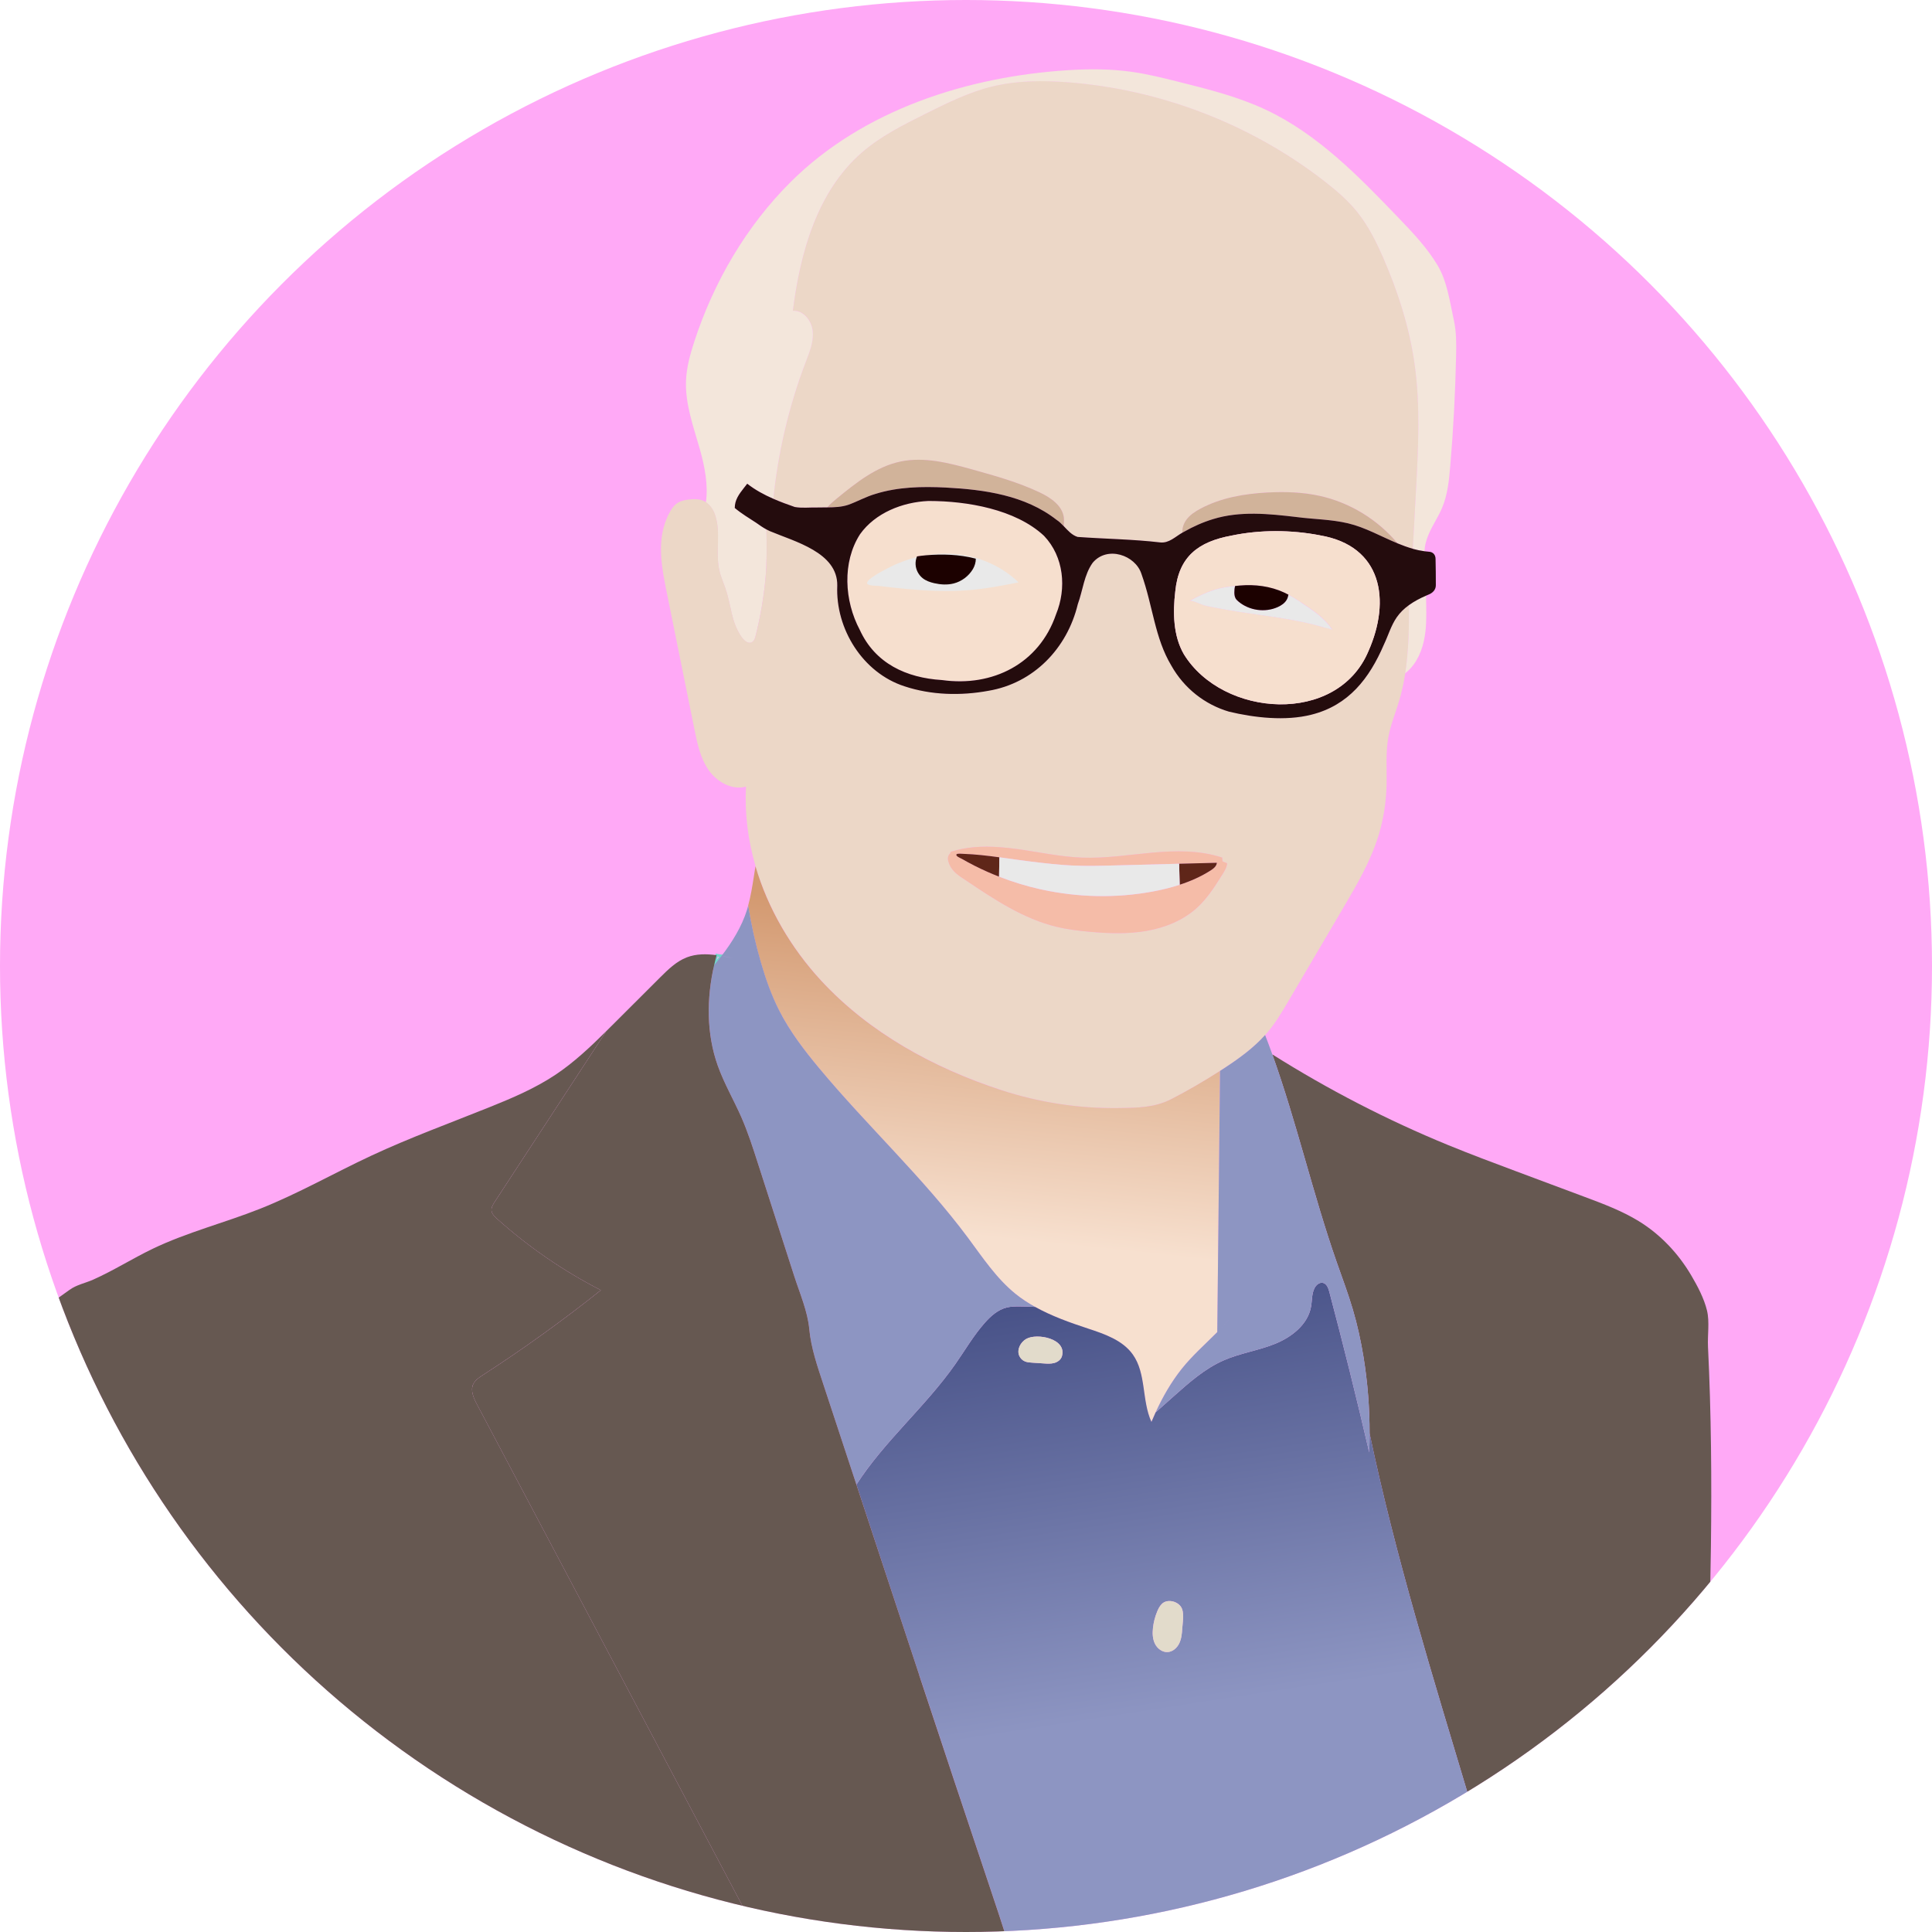 <?xml version="1.0" encoding="UTF-8"?>
<svg xmlns="http://www.w3.org/2000/svg" xmlns:xlink="http://www.w3.org/1999/xlink" id="Ebene_1" version="1.1" viewBox="0 0 700 700">
  <defs>
    <style>
      .st0, .st1 {
        fill: none;
      }

      .st2 {
        fill: #d1b39a;
      }

      .st3 {
        fill: #8d95c2;
      }

      .st4 {
        fill: #ecd7c7;
      }

      .st5 {
        fill: #e2dbcb;
      }

      .st6 {
        fill: #f3e6db;
      }

      .st7 {
        fill: #240c0d;
      }

      .st1 {
        stroke: #74d6cd;
        stroke-miterlimit: 10;
      }

      .st8 {
        fill: #f6dfce;
      }

      .st9 {
        fill: #665851;
      }

      .st10 {
        fill: #5f2619;
      }

      .st11 {
        fill: #e9e9e9;
      }

      .st12 {
        fill: url(#Unbenannter_Verlauf_51);
      }

      .st13 {
        fill: url(#Unbenannter_Verlauf_43);
      }

      .st14 {
        fill: #ffa9f6;
      }

      .st15 {
        fill: #1c0100;
      }

      .st16 {
        clip-path: url(#clippath);
      }

      .st17 {
        fill: #f5bca8;
      }
    </style>
    <clipPath id="clippath">
      <circle class="st0" cx="350" cy="350" r="350"></circle>
    </clipPath>
    <linearGradient id="Unbenannter_Verlauf_43" data-name="Unbenannter Verlauf 43" x1="363.65" y1="333.06" x2="351.62" y2="447.74" gradientUnits="userSpaceOnUse">
      <stop offset="0" stop-color="#d39970"></stop>
      <stop offset="1" stop-color="#f7e0cf"></stop>
    </linearGradient>
    <linearGradient id="Unbenannter_Verlauf_51" data-name="Unbenannter Verlauf 51" x1="403.38" y1="462.67" x2="427.44" y2="619.05" gradientUnits="userSpaceOnUse">
      <stop offset="0" stop-color="#465086"></stop>
      <stop offset="1" stop-color="#8d95c2"></stop>
    </linearGradient>
  </defs>
  <g class="st16">
    <rect class="st14" x="-132.06" y="-224.6" width="861.33" height="1020"></rect>
    <g>
      <path class="st8" d="M378.26,194.13c-10.32-9.63-27.9-12.61-41.68-12.63h-.24c-9.36.42-19.22,4.32-24.73,12.05-6.53,10.17-5.71,24.16-.09,34.68,5.56,12.17,16.89,17.38,29.79,18.17,18.28,2.58,35.19-5.86,41.32-23.83,3.88-9.44,2.87-20.88-4.37-28.45ZM335.34,201.21c6-.52,12.11-.34,17.95,1.16.08.02.16.05.24.07.02,1.28-.38,2.63-1.04,3.74-1.51,2.57-4.08,4.5-6.98,5.23-2.28.58-4.7.43-7-.09-1.51-.34-3.01-.86-4.23-1.82-1.49-1.17-2.44-3-2.56-4.89-.07-1.03.12-2.06.51-3.01,1.02-.17,2.06-.29,3.09-.38Z"></path>
      <path class="st11" d="M321.36,206.03c7.54-4.03,16.21-6.03,24.73-5.28,8.51.75,16.82,4.31,22.96,10.26-5.32,1.04-10.64,2.08-16.03,2.63-6.58.67-13.2.59-19.79.14-3.28-.22-6.55-.54-9.81-.9-1.65-.18-3.29-.38-4.94-.58-.9-.11-3.72.02-4.23-.79-.9-1.42,6.03-4.9,7.12-5.49Z"></path>
      <path class="st4" d="M295.93,183.87c1.27-.04,2.54-.03,3.82-.04,1.02-1.2,2.27-2.25,3.5-3.25,6.94-5.67,14.26-11.52,23.03-13.36,8.69-1.82,17.65.55,26.2,2.93,8.2,2.28,16.43,4.59,24.13,8.22,4.04,1.9,8.37,4.81,8.85,9.25.11,1.01,0,2.03-.02,3.04,1.5,1.57,2.93,3.23,4.99,3.87,9.86.73,20.1.83,29.94,1.99,3.19.34,5.44-2.08,8.05-3.55-.14-1.7.5-3.44,1.55-4.81,1.27-1.65,3.05-2.81,4.87-3.8,7.46-4.03,16.06-5.48,24.52-5.93,6.31-.33,12.68-.13,18.85,1.24,10.94,2.42,21,8.6,28.18,17.2,1.81.75,3.64,1.42,5.51,1.94.38-6.94.75-13.87,1.13-20.81.83-15.42,1.67-30.96-.51-46.25-1.87-13.14-5.93-25.9-11.21-38.08-2.61-6.02-5.55-11.97-9.69-17.06-3.38-4.16-7.49-7.68-11.72-10.97-26.66-20.71-59.52-33.36-93.19-35.87-9.05-.67-18.26-.62-27.08,1.51-8.54,2.07-16.49,6.02-24.36,9.95-8.08,4.03-16.26,8.13-23.07,14.07-16.05,14-22.26,36.13-24.92,57.26,3.79-.22,6.81,3.59,7.2,7.36.39,3.77-1.1,7.45-2.45,10.99-6.12,15.97-10.08,32.76-11.82,49.78,2.56,1.12,5.19,2.08,7.76,2.97,2.61.46,5.32.13,7.97.18Z"></path>
      <path class="st6" d="M526.78,116.13c-1.48-6.76-2.42-14.18-5.98-20.11-3.78-6.29-8.88-11.67-13.94-16.94-14.46-15.07-29.38-30.48-48.29-39.35-9.93-4.66-20.65-7.36-31.29-10.02-5.74-1.44-11.49-2.88-17.35-3.7-7.5-1.05-15.11-1.07-22.66-.6-36.49,2.25-74.47,14.31-100.79,40.52-16.13,16.06-27.91,36.28-34.95,57.92-1.48,4.56-2.77,9.23-2.97,14.01-.36,8.56,2.74,16.83,5.06,25.08,1.74,6.18,3.02,12.81,2.14,19.07,1.45.97,2.53,2.5,3.16,4.15,2.58,6.84-.13,14.66,2.02,21.78.54,1.78,1.27,3.49,1.88,5.24,2.15,6.25,1.99,11.99,5.78,17.54.88,1.29,2.37,2.7,3.76,2,.85-.42,1.18-1.45,1.41-2.37,1.73-6.85,2.93-13.83,3.58-20.87.55-5.95.43-11.77.33-17.67-1.3-.7-2.5-1.54-3.7-2.4-2.62-1.73-5.37-3.35-7.77-5.38,0-.67.08-1.34.26-2,.68-2.57,2.62-4.62,4.26-6.78,2.86,2.25,6.1,4.01,9.47,5.47,1.74-17.02,5.7-33.81,11.82-49.78,1.36-3.54,2.84-7.22,2.45-10.99-.39-3.77-3.42-7.58-7.2-7.36,2.66-21.13,8.86-43.27,24.92-57.26,6.81-5.94,14.99-10.04,23.07-14.07,7.87-3.93,15.82-7.88,24.36-9.95,8.82-2.13,18.03-2.18,27.08-1.51,33.67,2.51,66.52,15.15,93.19,35.87,4.23,3.29,8.34,6.8,11.72,10.97,4.13,5.09,7.08,11.04,9.69,17.06,5.28,12.18,9.35,24.94,11.21,38.08,2.17,15.29,1.34,30.83.51,46.25-.38,6.94-.75,13.87-1.13,20.81,1.39.39,2.8.68,4.25.88.06-2.17.7-4.38,1.59-6.38,1.41-3.21,3.42-6.13,4.78-9.37,1.98-4.71,2.5-9.89,2.93-14.98,1.14-13.33,1.85-26.71,2.13-40.09.09-4.27.13-8.58-.78-12.75Z"></path>
      <path class="st2" d="M478.2,179.68c-6.17-1.36-12.54-1.57-18.85-1.24-8.47.44-17.06,1.9-24.52,5.93-1.83.99-3.61,2.15-4.87,3.8-1.05,1.37-1.69,3.11-1.55,4.81.17-.1.34-.19.51-.27,3.35-1.93,6.91-3.51,10.61-4.63,9.81-3.02,20.21-1.92,30.17-.75,6.23.82,12.58.83,18.71,2.28,6.24,1.48,11.98,4.79,17.96,7.27-7.18-8.6-17.23-14.78-28.18-17.2Z"></path>
      <path class="st4" d="M362.79,394.96c13.7,4.48,28.18,6.72,42.6,6.5,6.79-.1,13.01-.15,19.05-3.26,6.03-3.11,11.9-6.52,17.61-10.2l.06-5.45-.06,5.45c.65-.42,1.31-.83,1.96-1.26,5.17-3.41,10.24-7.11,14.36-11.72-1.11-2.86-2.25-5.71-3.47-8.53,1.22,2.82,2.36,5.67,3.47,8.53.27-.3.54-.59.8-.89,3.03-3.58,5.43-7.65,7.81-11.7,6.52-11.08,13.03-22.15,19.55-33.23,5.04-8.57,10.13-17.24,13.01-26.75,1.74-5.74,2.66-11.73,2.83-17.72.16-5.97-.41-12.01.7-17.89.81-4.31,2.5-8.39,3.77-12.59,1.02-3.38,1.77-6.83,2.31-10.31-1.71,1.41-3.63,2.59-5.54,3.74,1.91-1.15,3.83-2.33,5.54-3.74,1.26-8.12,1.41-16.45,1.35-24.73-1.7,1.24-3.23,2.68-4.42,4.42-2.07,3.01-3.08,6.59-4.66,9.9-5.27,12.24-12.76,21.97-26.24,25.37-9.43,2.4-20.73,1.1-29.89-1.1-8.7-2.56-16.24-8.44-20.86-16.66-6.05-10.07-6.64-21.53-10.84-33.24-2.18-6.81-12.39-10.32-17.67-4.04-3.13,4.37-3.54,9.92-5.4,15.03-3.84,15.96-15.96,28.6-32.39,31.36-9.99,1.84-20.71,1.59-30.42-1.64-15.1-4.88-25.01-20.8-24.33-36.47.19-12.06-15.51-15.96-24.47-19.76-.41-.18-.81-.38-1.2-.6.1,5.9.22,11.72-.33,17.67-.65,7.03-1.85,14.02-3.58,20.87-.23.92-.56,1.95-1.41,2.37-1.39.69-2.88-.72-3.76-2-3.79-5.55-3.63-11.29-5.78-17.54-.6-1.76-1.34-3.47-1.88-5.24-2.14-7.11.57-14.94-2.02-21.78-.62-1.65-1.71-3.18-3.16-4.15-.3,2.1-.83,4.15-1.68,6.13.85-1.98,1.39-4.04,1.68-6.13-.45-.3-.93-.55-1.44-.73-1.35-.47-2.82-.45-4.25-.32-1.73.16-3.51.5-4.92,1.52-1.14.83-1.94,2.05-2.6,3.29-5.22,9.66-2.68,20.57-.63,30.73,3.22,15.93,6.44,31.85,9.66,47.78,1.04,5.15,2.15,10.47,5.16,14.78,3.01,4.31,8.47,7.37,13.53,5.97-.54,9.75.72,19.47,3.45,28.81.38-2.45.77-4.9,1.15-7.36-.38,2.45-.77,4.9-1.15,7.36,4.47,15.31,12.86,29.61,23.72,41.38,17.47,18.94,40.84,31.74,65.33,39.74ZM344.26,309.21l.22-.59c5.68-1.83,11.7-2.1,17.69-1.67,0-.24,0-.48.01-.72,0,.24,0,.48-.01.72,2.06.15,4.11.37,6.14.65,7.94,1.08,15.82,2.85,23.83,3.14,8.5.31,16.95-1.05,25.42-1.81,8.47-.76,17.19-.89,25.26,1.79l.12,1.36c.56.23,1.11.47,1.67.7-.06,1.39-.82,2.64-1.56,3.82-2.73,4.37-5.5,8.8-9.31,12.28-5.05,4.61-11.65,7.26-18.39,8.42-6.73,1.16-13.63.92-20.44.31-4.1-.36-8.2-.86-12.2-1.83-11.9-2.89-22.34-9.83-32.51-16.65-2.68-1.8-5.07-3.14-6.29-6.12-.26-.63-.47-1.3-.46-1.99s.27-1.39.81-1.81Z"></path>
      <path class="st13" d="M282.36,366.23c3.82,7.49,8.97,14.23,14.35,20.71,17.43,20.97,37.65,39.59,53.94,61.47,5.32,7.15,10.3,14.72,17.22,20.34,2.24,1.82,4.66,3.38,7.17,4.78,2.32.12,4.63.3,6.94.56-2.31-.25-4.62-.43-6.94-.56,5.98,3.33,12.55,5.66,19.08,7.82,6.05,2,12.55,4.2,16.27,9.37,4.98,6.93,3.23,16.72,6.79,24.48.48-1.16.98-2.31,1.51-3.46-.71.63-1.42,1.27-2.13,1.9.71-.63,1.42-1.27,2.13-1.9,2.55-5.58,5.68-11.03,9.46-15.77,3.85-4.83,8.53-8.93,12.88-13.32.33-31.55.66-63.09,1-94.64-5.71,3.67-11.58,7.08-17.61,10.2-6.04,3.12-12.26,3.16-19.05,3.26-14.42.22-28.89-2.02-42.6-6.5-24.5-8.01-47.86-20.8-65.33-39.74-10.85-11.76-19.25-26.06-23.72-41.38-.21,1.37-.43,2.74-.64,4.1-.54,3.42-1.1,6.85-2.02,10.19,1.11,6.91,2.63,13.76,4.58,20.48,1.75,6.05,3.84,12.02,6.7,17.62Z"></path>
      <path class="st2" d="M385.46,187.62c-.49-4.44-4.81-7.35-8.85-9.25-7.7-3.63-15.93-5.94-24.13-8.22-8.55-2.38-17.51-4.74-26.2-2.93-8.78,1.83-16.09,7.68-23.03,13.36-1.23,1-2.48,2.05-3.5,3.25,2.6-.02,5.18-.12,7.6-.94,3.33-1.18,6.43-2.96,9.84-3.95,8.18-2.55,16.91-2.73,25.42-2.3,14.02.73,28.8,2.78,40.15,11.67.99.63,1.84,1.48,2.67,2.35.03-1.01.13-2.03.02-3.04Z"></path>
      <path class="st6" d="M509.13,243.96c.66-.55,1.3-1.12,1.88-1.75,3.3-3.58,4.87-8.46,5.44-13.29.51-4.35.29-8.74.23-13.12-2.19.95-4.31,2.06-6.2,3.43.06,8.28-.09,16.61-1.35,24.73Z"></path>
      <path class="st7" d="M511.68,202.68c.07-1.29.14-2.57.21-3.86-1.87-.52-3.7-1.19-5.51-1.94.98,1.17,1.91,2.39,2.78,3.65-.87-1.26-1.8-2.48-2.78-3.65-5.98-2.48-11.72-5.79-17.96-7.27-6.13-1.45-12.49-1.46-18.71-2.28-9.96-1.17-20.36-2.27-30.17.75-3.7,1.12-7.26,2.71-10.61,4.63-.17.09-.34.18-.51.27.03.35.08.69.18,1.03-.1-.34-.15-.68-.18-1.03-2.61,1.48-4.85,3.89-8.05,3.55-9.84-1.16-20.07-1.27-29.94-1.99-2.06-.65-3.49-2.3-4.99-3.87-.02.71-.01,1.42.14,2.12-.15-.7-.16-1.4-.14-2.12-.83-.87-1.68-1.72-2.67-2.35-11.36-8.89-26.14-10.94-40.15-11.67-8.51-.43-17.23-.25-25.42,2.3-3.41.98-6.51,2.76-9.84,3.95-2.43.82-5.01.92-7.6.94-.7.83-1.3,1.73-1.69,2.76.39-1.02.98-1.93,1.69-2.76-1.27,0-2.55,0-3.82.04-2.65-.05-5.36.28-7.97-.18-2.57-.89-5.19-1.85-7.76-2.97-.13,1.24-.27,2.47-.37,3.71.1-1.24.25-2.47.37-3.71-3.37-1.47-6.61-3.22-9.47-5.47-1.63,2.15-3.58,4.21-4.26,6.78-.17.66-.25,1.33-.26,2,2.4,2.04,5.15,3.66,7.77,5.38,1.2.86,2.41,1.7,3.7,2.4-.02-.94-.03-1.88-.04-2.82v-.44c0,.15,0,.29,0,.44.01.94.03,1.88.04,2.82.39.21.79.41,1.2.6,8.97,3.8,24.66,7.7,24.47,19.76-.68,15.68,9.24,31.59,24.33,36.47,9.71,3.23,20.44,3.48,30.42,1.64,16.43-2.76,28.55-15.4,32.39-31.36,1.86-5.11,2.27-10.66,5.4-15.03,5.28-6.29,15.48-2.77,17.67,4.04,4.19,11.72,4.79,23.17,10.84,33.24,4.62,8.22,12.17,14.1,20.86,16.66,9.15,2.2,20.45,3.5,29.89,1.1,13.48-3.39,20.97-13.12,26.24-25.37,1.58-3.31,2.58-6.89,4.66-9.9,1.2-1.75,2.72-3.19,4.42-4.42-.01-1.75-.04-3.51-.06-5.26-.69.31-1.37.62-2.06.93.69-.31,1.37-.62,2.06-.93.02,1.75.04,3.5.06,5.26,1.89-1.37,4.01-2.48,6.2-3.43,0-.49-.01-.98-.01-1.48,0,.49,0,.98.01,1.48.29-.12.57-.25.86-.37,1.49-.56,2.71-1.74,2.69-3.42.04-3.09-.06-6.39-.1-9.49,0-1.49-.88-2.57-2.41-2.64-.53-.04-1.06-.1-1.59-.17-.04,1.3.13,2.59.59,3.82-.45-1.23-.62-2.52-.59-3.82-1.44-.19-2.86-.49-4.25-.88-.07,1.29-.14,2.57-.21,3.86ZM382.63,222.57c-6.13,17.97-23.04,26.4-41.32,23.83-12.91-.79-24.23-6-29.79-18.17-5.61-10.53-6.44-24.52.09-34.68,5.52-7.73,15.37-11.62,24.73-12.04h.24c13.78.01,31.36,2.99,41.68,12.62,7.24,7.57,8.25,19.01,4.37,28.45ZM495.81,235.92c-11.3,26.96-52.77,24.06-66.88,1.12-3.89-6.69-4.01-15.14-3.11-22.75,1.25-12.66,8.36-18.01,20.35-20.22,10.41-2.19,21.66-2.1,31.89-.14l.23.05c22.45,3.84,25.72,23.46,17.52,41.94Z"></path>
      <path class="st9" d="M624.99,676.91c-1.88-8.82-4.77-17.43-6.05-26.35-1.21-8.51-.93-17.14-.66-25.73.69-21.48,1.35-42.97,1.62-64.46.3-24.13.12-48.28-1.06-72.39-.21-4.23.62-9.07-.36-13.13-1.07-4.45-3.47-8.95-5.78-12.87-4.68-7.9-11.14-14.76-18.99-19.56-6.08-3.72-12.81-6.24-19.5-8.74-8.24-3.08-16.47-6.16-24.71-9.23-8.31-3.11-16.63-6.21-24.84-9.58-22.13-9.08-43.45-20.1-63.69-32.85,8.86,24.7,14.68,50.51,23.35,75.33,1.98,5.66,4.11,11.28,5.81,17.04,1.68,5.67,2.93,11.45,3.89,17.28,1.49,9.15,2.22,18.42,2.2,27.69,9.4,44.78,23.04,88.63,36.18,132.5,6.96,23.22,13.82,46.89,14.39,71.05l81.16-1.33c.49-14.95.16-30.03-2.97-44.66Z"></path>
      <path class="st12" d="M496.23,519.34c0,2.29-.04,4.58-.14,6.87-4.52-19.47-9.34-38.86-14.46-58.18-.35-1.33-.92-2.89-2.27-3.21-1.27-.31-2.5.74-3.09,1.91-1.04,2.05-.85,4.48-1.26,6.74-1.15,6.42-7.01,11-13.06,13.44-6.05,2.44-12.65,3.37-18.62,5.99-6.8,2.99-12.47,8.01-18.02,12.95-2.2,1.96-4.4,3.92-6.61,5.88-.53,1.15-1.03,2.3-1.51,3.46-3.56-7.76-1.81-17.55-6.79-24.48-3.72-5.17-10.22-7.38-16.27-9.37-6.53-2.15-13.1-4.49-19.08-7.82-1.91-.1-3.82-.16-5.73-.17-1.54,0-3.09.01-4.58.39-3.18.79-5.76,3.09-7.93,5.54-4.05,4.57-7.13,9.9-10.63,14.9-10.81,15.45-25.76,27.96-35.88,43.71,7.59,23.02,15.18,46.04,22.78,69.06,8.3,25.18,16.7,50.32,25.13,75.46,4.77,14.22,9.54,28.71,13.69,43.37l174.91-2.87c-.57-24.16-7.44-47.83-14.39-71.05-13.14-43.87-26.78-87.73-36.18-132.5ZM384.76,491.4c-.36,1.23-1.53,2.09-2.77,2.43-1.24.34-2.54.26-3.82.17-1.44-.1-2.89-.2-4.33-.29-.85-.06-1.71-.12-2.49-.45-.92-.38-1.67-1.14-2.06-2.05-.94-2.21.46-4.88,2.53-6.09,3.84-2.23,14.81-.14,12.94,6.27ZM428.35,590.03c-.11,1.83-.28,3.71-1.08,5.37s-2.36,3.06-4.19,3.17c-1.94.12-3.75-1.25-4.61-2.99-.87-1.74-.94-3.77-.73-5.7.22-2.06.74-4.08,1.53-6,.43-1.03.95-2.05,1.76-2.82,1.84-1.75,5.32-1.02,6.79,1.01,1.44,1.99.67,5.66.54,7.95Z"></path>
      <path class="st3" d="M444,386.74c-.65.43-1.31.84-1.96,1.26-.33,31.55-.66,63.09-1,94.64,1.76-1.78,3.47-3.6,5.04-5.54-1.57,1.95-3.28,3.77-5.04,5.54-.01.99-.02,1.97-.03,2.96.01-.99.02-1.97.03-2.96-4.35,4.39-9.03,8.49-12.88,13.32-3.78,4.75-6.91,10.19-9.46,15.77,2.2-1.96,4.4-3.92,6.61-5.88,5.55-4.94,11.22-9.96,18.02-12.95,5.98-2.62,12.57-3.56,18.62-5.99,6.05-2.44,11.91-7.02,13.06-13.44.41-2.26.22-4.69,1.26-6.74.59-1.17,1.82-2.21,3.09-1.91,1.34.32,1.91,1.88,2.27,3.21,5.12,19.32,9.94,38.71,14.46,58.18.1-2.29.14-4.58.14-6.87-1.64-7.82-3.17-15.67-4.53-23.55,1.36,7.88,2.89,15.73,4.53,23.55.02-9.27-.71-18.54-2.2-27.69-.95-5.83-2.21-11.62-3.89-17.28-1.7-5.75-3.83-11.37-5.81-17.04-8.67-24.81-14.49-50.63-23.35-75.33-1.23-.77-2.46-1.53-3.68-2.31,1.22.78,2.46,1.54,3.68,2.31-.84-2.34-1.71-4.67-2.61-6.99-4.13,4.61-9.19,8.31-14.36,11.72Z"></path>
      <path class="st9" d="M171.46,501.52c.67-1.46,2.09-2.41,3.44-3.28,14.77-9.55,29.06-19.83,42.81-30.79-13.58-6.96-26.26-15.68-37.62-25.87-.91-.82-1.87-1.75-2-2.97-.12-1.15.54-2.21,1.17-3.18,13.47-20.61,26.94-41.22,40.41-61.83-5.77,5.72-11.69,11.32-18.44,15.82-7.32,4.87-15.46,8.35-23.62,11.63-14.43,5.81-29.07,11.13-43.16,17.71-13.47,6.29-26.41,13.71-40.23,19.2-12.88,5.11-26.44,8.51-38.93,14.51-7.27,3.5-14.1,7.85-21.47,11.14-3,1.34-6.03,1.84-8.67,3.76-2.8,2.04-5.57,4.03-8.54,5.82-11.45,6.86-24.87,12.03-32.93,23.23-5.13,7.12-7.37,15.87-9.51,24.38-1.87,7.46-3.75,14.93-5.62,22.39-1.29,5.15-2.59,10.31-4.57,15.23-2.62,6.51-6.41,12.51-8.88,19.08-5.11,13.65-4.17,28.73-2.7,43.23.17,1.71.27,3.68-.96,4.88-4.08,3.99-3.84,11.39-5.85,16.73-2.79,7.42-5.6,14.87-7.4,22.59-5.18,22.15-1.95,45.25-.38,67.94l350.58-5.75c-38.53-72.77-77.05-145.55-115.58-218.32-1.2-2.27-2.43-4.96-1.36-7.3Z"></path>
      <path class="st1" d="M261.42,346.36c-.59-.1-1.17-.19-1.76-.27-.33,1.2-.64,2.41-.91,3.63.91-1.1,1.81-2.22,2.68-3.36Z"></path>
      <path class="st3" d="M260.06,386.09c2.3,6.48,5.82,12.46,8.58,18.76,2.31,5.27,4.08,10.76,5.84,16.24,4.44,13.77,8.87,27.54,13.31,41.31,2.01,6.24,4.85,12.72,5.44,19.19.63,6.91,3,13.64,5.16,20.18,3.97,12.04,7.94,24.08,11.91,36.12,10.12-15.75,25.07-28.26,35.88-43.71,3.5-5,6.58-10.33,10.63-14.9,2.17-2.45,4.76-4.74,7.93-5.54,1.49-.37,3.04-.39,4.58-.39,1.91,0,3.82.07,5.73.17-2.51-1.4-4.93-2.95-7.17-4.78-6.92-5.61-11.9-13.19-17.22-20.34-16.29-21.87-36.51-40.5-53.94-61.47-5.38-6.47-10.52-13.21-14.35-20.71-2.86-5.61-4.95-11.58-6.7-17.62-1.95-6.72-3.47-13.57-4.58-20.48-.15.54-.29,1.09-.46,1.63-1.94,6.08-5.3,11.51-9.2,16.6,1.4.24,2.8.53,4.17.83-1.37-.29-2.77-.58-4.17-.83-.87,1.13-1.76,2.25-2.68,3.36-2.76,12.09-2.81,24.76,1.31,36.37Z"></path>
      <path class="st9" d="M333.07,606.94c-7.59-23.02-15.18-46.04-22.78-69.06-1.46,2.28-2.83,4.62-4.06,7.05,1.23-2.43,2.6-4.77,4.06-7.05-3.97-12.04-7.94-24.08-11.91-36.12-2.16-6.55-4.52-13.28-5.16-20.18-.59-6.47-3.43-12.95-5.44-19.19-4.44-13.77-8.87-27.54-13.31-41.31-1.76-5.48-3.53-10.96-5.84-16.24-2.76-6.3-6.28-12.28-8.58-18.76-4.12-11.61-4.07-24.28-1.31-36.37-1.99,2.4-4.06,4.75-6.11,7.06,2.06-2.32,4.13-4.66,6.11-7.06.28-1.22.58-2.43.91-3.63-3.69-.5-7.4-.53-10.83.8-3.8,1.47-6.8,4.43-9.69,7.31-5.61,5.6-11.22,11.2-16.84,16.81-.87.87-1.75,1.74-2.63,2.61-13.47,20.61-26.94,41.22-40.41,61.83-.63.96-1.29,2.03-1.17,3.18.13,1.21,1.09,2.15,2,2.97,11.36,10.19,24.04,18.9,37.62,25.87-13.75,10.96-28.04,21.24-42.81,30.79-1.35.87-2.78,1.82-3.44,3.28-1.07,2.34.16,5.03,1.36,7.3,38.53,72.77,77.05,145.55,115.58,218.32l83.48-1.37c-4.14-14.65-8.92-29.15-13.69-43.37-8.43-25.14-16.83-50.28-25.13-75.46Z"></path>
      <path class="st8" d="M478.3,193.97l-.23-.05c-10.24-1.96-21.48-2.05-31.89.14-11.99,2.21-19.11,7.56-20.35,20.22-.9,7.6-.77,16.05,3.11,22.75,14.11,22.94,55.58,25.84,66.88-1.12,8.2-18.49,4.94-38.11-17.52-41.94ZM479.8,227.35c-1.11-.34-2.23-.65-3.35-.94-2.25-.58-4.52-1.08-6.8-1.52-4.58-.89-9.2-1.55-13.81-2.21-4.52-.65-9.05-1.29-13.54-2.15-2.08-.4-4.13-.73-6.17-1.27-.99-.26-4.31-1.97-5.13-1.52,2.97-1.64,5.68-2.98,8.87-4.02,2.46-.8,5.04-1.16,7.62-1.42.08-.29.19-.57.32-.84.49-.96,1.39-1.77,2.46-1.91-1.07.15-1.97.95-2.46,1.91-.14.27-.24.55-.32.84.58-.06,1.16-.12,1.74-.17,5.43-.47,11.02.24,15.97,2.52.54.25,1.08.52,1.6.8.16-.96.13-1.96.06-2.93.07.97.1,1.98-.06,2.93,1.58.85,3.11,1.82,4.62,2.8,4.29,2.78,8.67,5.75,11.42,10.06-.3-.48-2.48-.82-3.04-.99Z"></path>
      <path class="st11" d="M471.43,218.27c-1.51-.98-3.03-1.95-4.62-2.8-.11.66-.3,1.29-.64,1.87-.7,1.21-1.93,2.03-3.2,2.61-4.62,2.09-10.41,1.28-14.27-2-.43-.36-.84-.76-1.1-1.25-.33-.63-.39-1.36-.4-2.07,0-.78.07-1.57.28-2.31-2.58.26-5.15.62-7.62,1.42-3.2,1.04-5.9,2.38-8.87,4.02.82-.45,4.14,1.26,5.13,1.52,2.04.54,4.1.87,6.17,1.27,4.49.86,9.01,1.5,13.54,2.15,4.61.66,9.23,1.32,13.81,2.21,2.28.44,4.55.94,6.8,1.52,1.12.29,2.24.6,3.35.94.56.17,2.74.51,3.04.99-2.75-4.31-7.13-7.28-11.42-10.06Z"></path>
      <path class="st15" d="M447.61,216.69c.26.49.67.89,1.1,1.25,3.86,3.28,9.66,4.09,14.27,2,1.27-.58,2.5-1.4,3.2-2.61.34-.58.53-1.21.64-1.87-.53-.28-1.06-.55-1.6-.8-4.95-2.28-10.54-2.99-15.97-2.52-.58.05-1.16.11-1.74.17-.22.74-.29,1.53-.28,2.31,0,.71.07,1.44.4,2.07Z"></path>
      <path class="st17" d="M442.93,312.08l-.12-1.36c-8.07-2.68-16.79-2.55-25.26-1.79-8.47.76-16.92,2.12-25.42,1.81-8.01-.29-15.89-2.07-23.83-3.14-2.03-.28-4.08-.5-6.14-.65-5.98-.43-12.01-.16-17.69,1.67l-.22.59c-.54.42-.8,1.13-.81,1.81s.2,1.35.46,1.99c1.22,2.99,3.61,4.33,6.29,6.12,10.17,6.82,20.61,13.77,32.51,16.65,4,.97,8.1,1.46,12.2,1.83,6.81.6,13.7.85,20.44-.31,6.73-1.16,13.34-3.81,18.39-8.42,3.81-3.48,6.58-7.91,9.31-12.28.74-1.18,1.49-2.43,1.56-3.82-.56-.23-1.11-.47-1.67-.7ZM438.64,315.38c-3.48,2.23-7.28,3.9-11.22,5.19-3.2,1.05-6.5,1.85-9.81,2.46-13.39,2.48-27.27,2.14-40.56-.81-5.13-1.14-10.17-2.68-15.07-4.6-1.44-.56-2.88-1.15-4.29-1.78-3.15-1.4-6.22-2.96-9.21-4.68-.41-.24-2.27-.96-1.95-1.59.23-.45,2.11-.23,2.48-.22,4.34.15,8.72.66,13.09,1.26,3.87.53,7.73,1.12,11.56,1.57,4.86.58,9.72,1.16,14.6,1.4,5.2.25,10.4.12,15.6-.02,7.79-.2,15.57-.4,23.36-.61,4.55-.12,9.11-.24,13.66-.35-.1,1.23-1.2,2.11-2.25,2.78Z"></path>
      <path class="st10" d="M346.53,309.58c-.32.64,1.54,1.36,1.95,1.59,2.98,1.72,6.06,3.28,9.21,4.68,1.41.63,2.85,1.21,4.29,1.78l.12-7.01c-4.37-.6-8.74-1.11-13.09-1.26-.37-.01-2.25-.23-2.48.22Z"></path>
      <path class="st10" d="M438.64,315.38c1.04-.67,2.15-1.54,2.25-2.78-4.55.12-9.11.24-13.66.35.07,2.54.13,5.07.2,7.61,3.94-1.29,7.73-2.95,11.22-5.19Z"></path>
      <path class="st11" d="M377.05,322.21c13.29,2.95,27.17,3.29,40.56.81,3.31-.61,6.61-1.41,9.81-2.46-.07-2.54-.13-5.07-.2-7.61-7.79.2-15.57.4-23.36.61-5.2.14-10.41.27-15.6.02-4.88-.24-9.75-.82-14.6-1.4-3.83-.46-7.69-1.05-11.56-1.57l-.12,7.01c4.9,1.91,9.94,3.45,15.07,4.6Z"></path>
      <path class="st5" d="M421.03,581.07c-.81.77-1.33,1.79-1.76,2.82-.79,1.91-1.31,3.94-1.53,6-.21,1.93-.13,3.96.73,5.7.87,1.74,2.68,3.11,4.61,2.99,1.83-.11,3.39-1.51,4.19-3.17s.97-3.53,1.08-5.37c.13-2.29.9-5.96-.54-7.95-1.47-2.03-4.95-2.76-6.79-1.01Z"></path>
      <path class="st5" d="M371.81,485.12c-2.08,1.21-3.47,3.87-2.53,6.09.39.92,1.15,1.67,2.06,2.05.78.33,1.65.39,2.49.45,1.44.1,2.89.2,4.33.29,1.28.09,2.59.17,3.82-.17,1.24-.34,2.41-1.2,2.77-2.43,1.87-6.41-9.1-8.5-12.94-6.27Z"></path>
      <path class="st15" d="M335.34,201.21c-1.03.09-2.07.21-3.09.38-.39.95-.58,1.99-.51,3.01.12,1.89,1.08,3.71,2.56,4.89,1.21.96,2.72,1.48,4.23,1.82,2.3.52,4.72.67,7,.09,2.89-.73,5.46-2.66,6.98-5.23.65-1.11,1.06-2.46,1.04-3.74-.08-.02-.16-.05-.24-.07-5.83-1.5-11.95-1.68-17.95-1.16Z"></path>
    </g>
  </g>
</svg>
